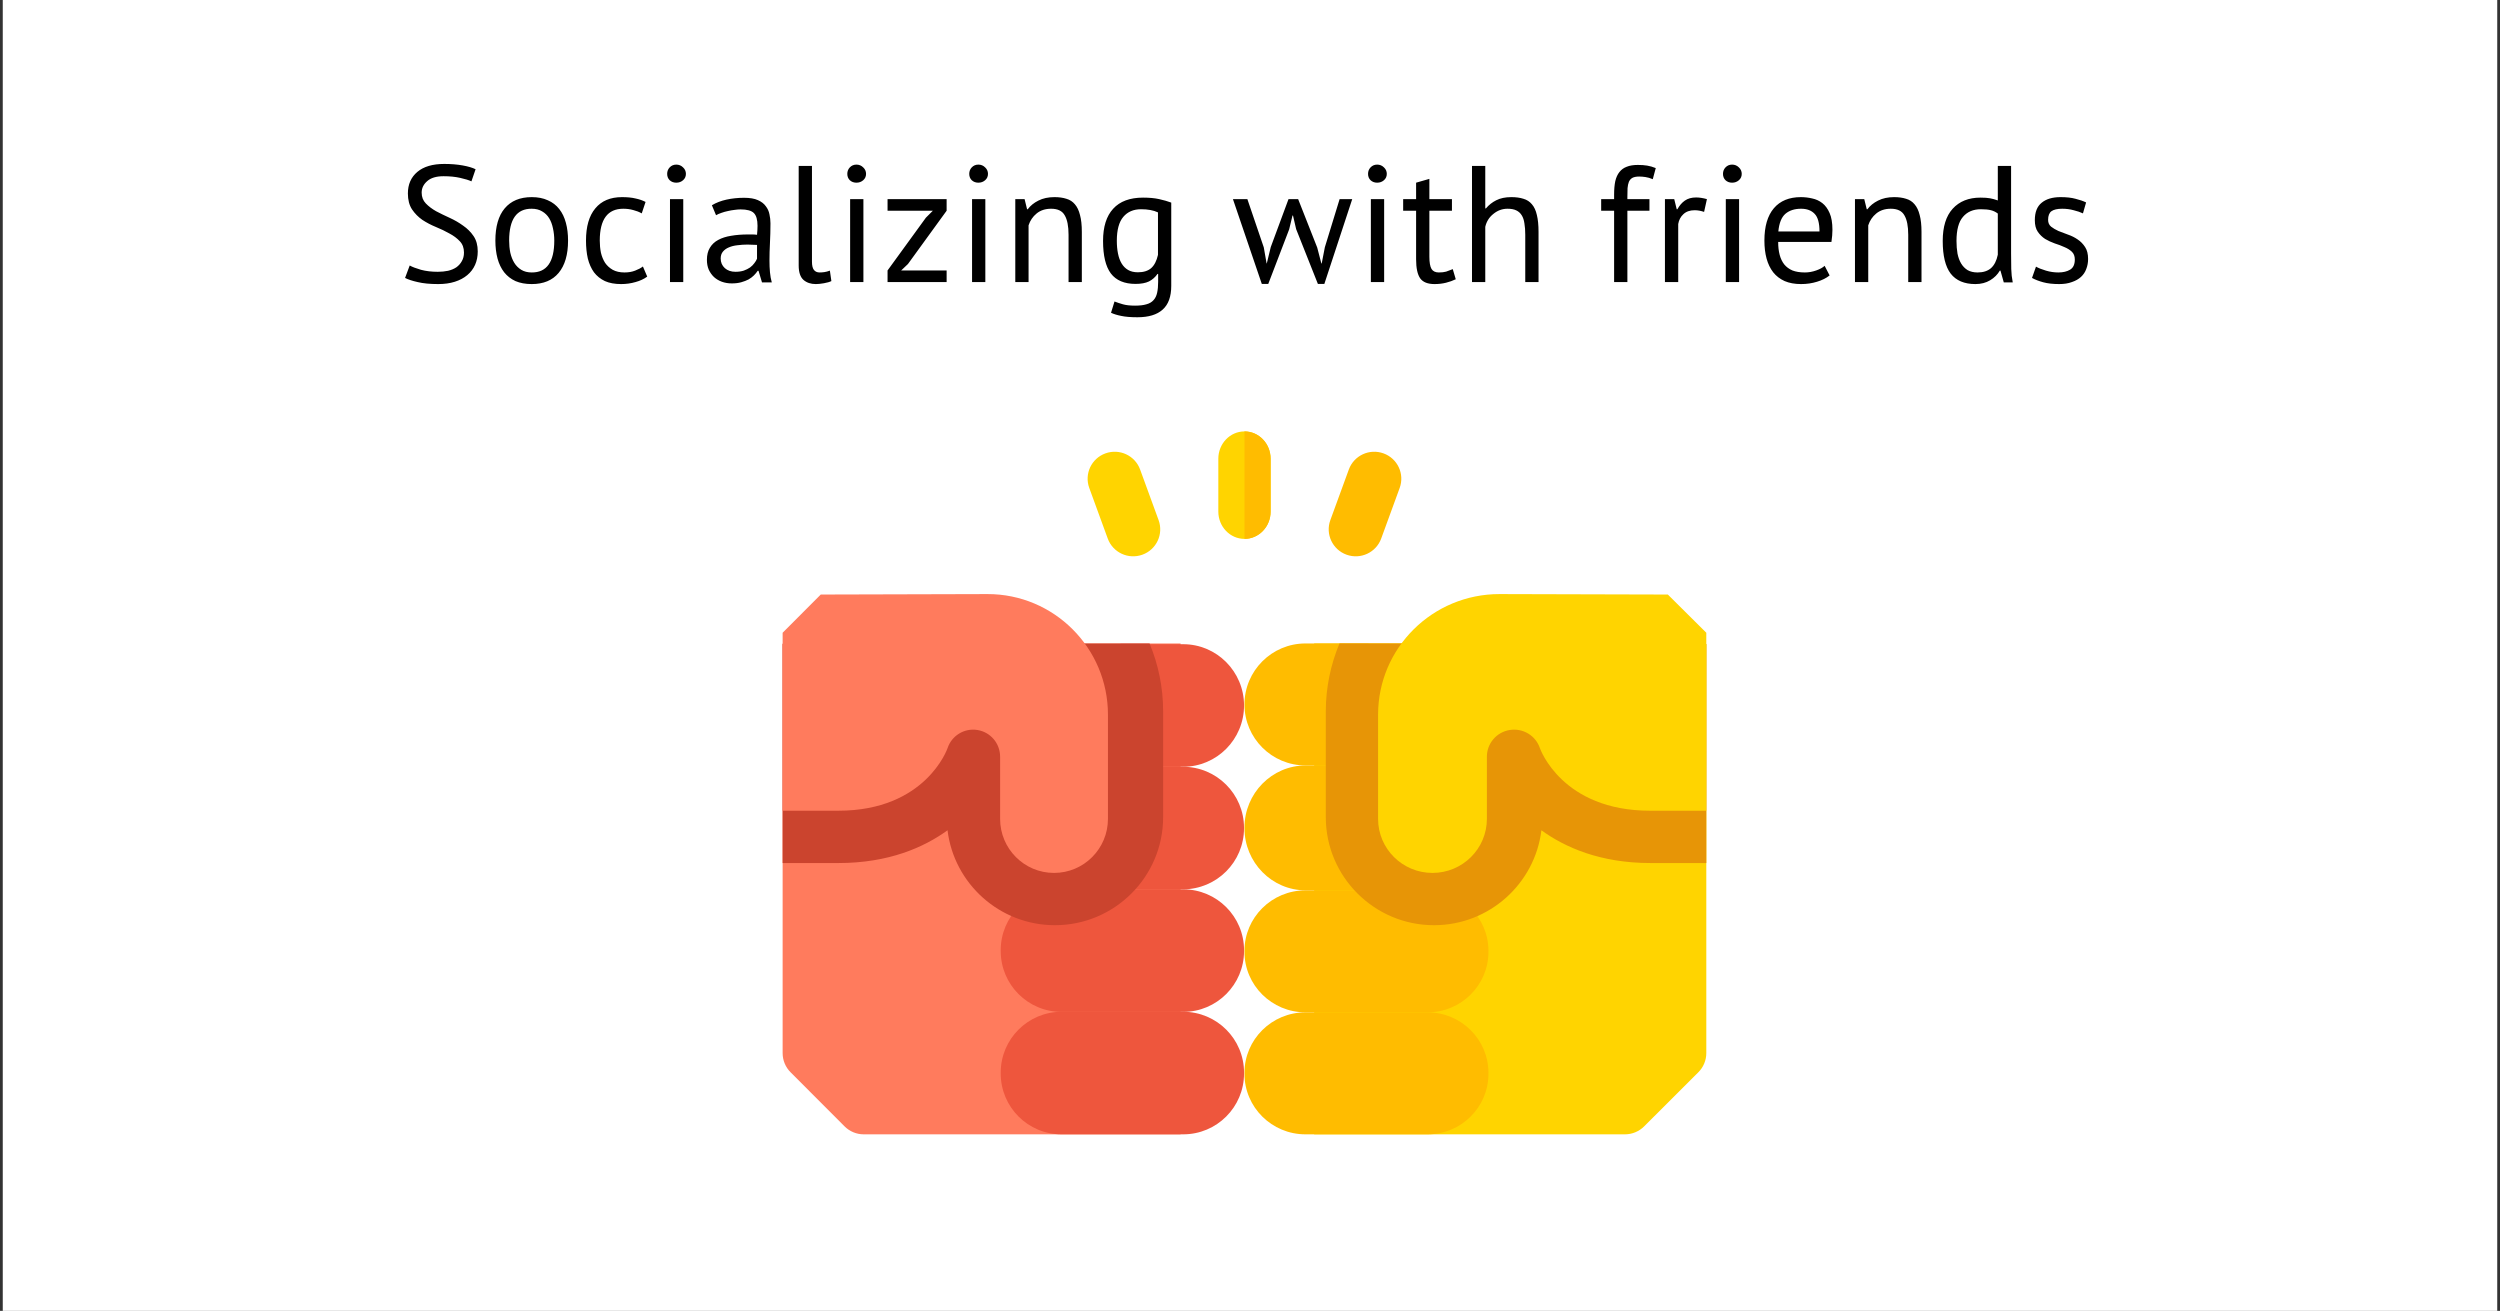<svg width="452" height="237" viewBox="0 0 452 237" fill="none" xmlns="http://www.w3.org/2000/svg">
<rect x="0" y="0" width="452" height="237" fill="#333333" stroke="none"/>
<rect x="0.5" width="451" height="237" fill="white"/>
<path d="M83.886 45.66C83.886 44.82 83.636 44.14 83.136 43.62C82.636 43.08 82.006 42.61 81.246 42.21C80.506 41.79 79.696 41.4 78.816 41.04C77.936 40.68 77.116 40.25 76.356 39.75C75.616 39.23 74.996 38.6 74.496 37.86C73.996 37.1 73.746 36.14 73.746 34.98C73.746 33.34 74.316 32.04 75.456 31.08C76.596 30.12 78.216 29.64 80.316 29.64C81.536 29.64 82.646 29.73 83.646 29.91C84.646 30.09 85.426 30.32 85.986 30.6L85.236 32.79C84.776 32.57 84.096 32.36 83.196 32.16C82.316 31.96 81.316 31.86 80.196 31.86C78.876 31.86 77.886 32.16 77.226 32.76C76.566 33.34 76.236 34.03 76.236 34.83C76.236 35.61 76.486 36.26 76.986 36.78C77.486 37.3 78.106 37.77 78.846 38.19C79.606 38.59 80.426 38.99 81.306 39.39C82.186 39.79 82.996 40.26 83.736 40.8C84.496 41.32 85.126 41.95 85.626 42.69C86.126 43.43 86.376 44.35 86.376 45.45C86.376 46.35 86.216 47.16 85.896 47.88C85.576 48.6 85.106 49.22 84.486 49.74C83.866 50.26 83.116 50.66 82.236 50.94C81.356 51.22 80.356 51.36 79.236 51.36C77.736 51.36 76.496 51.24 75.516 51C74.536 50.78 73.776 50.53 73.236 50.25L74.076 48C74.536 48.26 75.216 48.52 76.116 48.78C77.016 49.02 78.026 49.14 79.146 49.14C79.806 49.14 80.426 49.08 81.006 48.96C81.586 48.82 82.086 48.61 82.506 48.33C82.926 48.03 83.256 47.66 83.496 47.22C83.756 46.78 83.886 46.26 83.886 45.66ZM89.564 43.5C89.564 40.96 90.124 39.02 91.243 37.68C92.383 36.32 94.013 35.64 96.133 35.64C97.254 35.64 98.224 35.83 99.043 36.21C99.883 36.57 100.574 37.1 101.114 37.8C101.654 38.48 102.054 39.31 102.314 40.29C102.574 41.25 102.704 42.32 102.704 43.5C102.704 46.04 102.134 47.99 100.994 49.35C99.874 50.69 98.254 51.36 96.133 51.36C95.013 51.36 94.034 51.18 93.194 50.82C92.374 50.44 91.694 49.91 91.153 49.23C90.614 48.53 90.213 47.7 89.954 46.74C89.694 45.76 89.564 44.68 89.564 43.5ZM92.053 43.5C92.053 44.26 92.124 44.99 92.263 45.69C92.424 46.39 92.663 47 92.984 47.52C93.303 48.04 93.724 48.46 94.243 48.78C94.763 49.1 95.394 49.26 96.133 49.26C98.853 49.28 100.214 47.36 100.214 43.5C100.214 42.72 100.134 41.98 99.974 41.28C99.834 40.58 99.603 39.97 99.284 39.45C98.963 38.93 98.543 38.52 98.023 38.22C97.504 37.9 96.874 37.74 96.133 37.74C93.413 37.72 92.053 39.64 92.053 43.5ZM117.018 50.01C116.418 50.45 115.708 50.78 114.888 51C114.068 51.24 113.208 51.36 112.308 51.36C111.148 51.36 110.168 51.18 109.368 50.82C108.568 50.44 107.908 49.91 107.388 49.23C106.888 48.53 106.518 47.7 106.278 46.74C106.058 45.76 105.948 44.68 105.948 43.5C105.948 40.96 106.508 39.02 107.628 37.68C108.748 36.32 110.358 35.64 112.458 35.64C113.418 35.64 114.228 35.72 114.888 35.88C115.568 36.02 116.178 36.23 116.718 36.51L116.028 38.58C115.568 38.32 115.058 38.12 114.498 37.98C113.938 37.82 113.338 37.74 112.698 37.74C109.858 37.74 108.438 39.66 108.438 43.5C108.438 44.26 108.508 44.99 108.648 45.69C108.808 46.37 109.058 46.98 109.398 47.52C109.758 48.04 110.218 48.46 110.778 48.78C111.358 49.1 112.068 49.26 112.908 49.26C113.628 49.26 114.268 49.15 114.828 48.93C115.408 48.71 115.878 48.46 116.238 48.18L117.018 50.01ZM121.133 36H123.533V51H121.133V36ZM120.623 31.44C120.623 30.98 120.773 30.59 121.073 30.27C121.393 29.93 121.793 29.76 122.273 29.76C122.753 29.76 123.163 29.93 123.503 30.27C123.843 30.59 124.013 30.98 124.013 31.44C124.013 31.9 123.843 32.28 123.503 32.58C123.163 32.88 122.753 33.03 122.273 33.03C121.793 33.03 121.393 32.88 121.073 32.58C120.773 32.28 120.623 31.9 120.623 31.44ZM128.71 37.11C129.47 36.65 130.35 36.31 131.35 36.09C132.37 35.87 133.43 35.76 134.53 35.76C135.57 35.76 136.4 35.9 137.02 36.18C137.66 36.46 138.14 36.83 138.46 37.29C138.8 37.73 139.02 38.22 139.12 38.76C139.24 39.3 139.3 39.84 139.3 40.38C139.3 41.58 139.27 42.75 139.21 43.89C139.15 45.03 139.12 46.11 139.12 47.13C139.12 47.87 139.15 48.57 139.21 49.23C139.27 49.89 139.38 50.5 139.54 51.06H137.77L137.14 48.96H136.99C136.81 49.24 136.58 49.52 136.3 49.8C136.04 50.06 135.72 50.3 135.34 50.52C134.96 50.72 134.52 50.89 134.02 51.03C133.52 51.17 132.95 51.24 132.31 51.24C131.67 51.24 131.07 51.14 130.51 50.94C129.97 50.74 129.5 50.46 129.1 50.1C128.7 49.72 128.38 49.27 128.14 48.75C127.92 48.23 127.81 47.64 127.81 46.98C127.81 46.1 127.99 45.37 128.35 44.79C128.71 44.19 129.21 43.72 129.85 43.38C130.51 43.02 131.29 42.77 132.19 42.63C133.11 42.47 134.12 42.39 135.22 42.39C135.5 42.39 135.77 42.39 136.03 42.39C136.31 42.39 136.59 42.41 136.87 42.45C136.93 41.85 136.96 41.31 136.96 40.83C136.96 39.73 136.74 38.96 136.3 38.52C135.86 38.08 135.06 37.86 133.9 37.86C133.56 37.86 133.19 37.89 132.79 37.95C132.41 37.99 132.01 38.06 131.59 38.16C131.19 38.24 130.8 38.35 130.42 38.49C130.06 38.61 129.74 38.75 129.46 38.91L128.71 37.11ZM132.97 49.14C133.53 49.14 134.03 49.07 134.47 48.93C134.91 48.77 135.29 48.58 135.61 48.36C135.93 48.12 136.19 47.86 136.39 47.58C136.61 47.3 136.77 47.03 136.87 46.77V44.28C136.59 44.26 136.3 44.25 136 44.25C135.72 44.23 135.44 44.22 135.16 44.22C134.54 44.22 133.93 44.26 133.33 44.34C132.75 44.4 132.23 44.53 131.77 44.73C131.33 44.91 130.97 45.17 130.69 45.51C130.43 45.83 130.3 46.24 130.3 46.74C130.3 47.44 130.55 48.02 131.05 48.48C131.55 48.92 132.19 49.14 132.97 49.14ZM146.803 47.31C146.803 48.01 146.923 48.51 147.163 48.81C147.403 49.11 147.743 49.26 148.183 49.26C148.443 49.26 148.723 49.24 149.023 49.2C149.323 49.16 149.663 49.07 150.043 48.93L150.313 50.82C149.993 50.98 149.543 51.11 148.963 51.21C148.403 51.31 147.913 51.36 147.493 51.36C146.593 51.36 145.853 51.11 145.273 50.61C144.693 50.09 144.403 49.22 144.403 48V30H146.803V47.31ZM153.703 36H156.103V51H153.703V36ZM153.193 31.44C153.193 30.98 153.343 30.59 153.643 30.27C153.963 29.93 154.363 29.76 154.843 29.76C155.323 29.76 155.733 29.93 156.073 30.27C156.413 30.59 156.583 30.98 156.583 31.44C156.583 31.9 156.413 32.28 156.073 32.58C155.733 32.88 155.323 33.03 154.843 33.03C154.363 33.03 153.963 32.88 153.643 32.58C153.343 32.28 153.193 31.9 153.193 31.44ZM160.47 48.9L167.4 39.36L168.66 38.1H160.47V36H171.15V38.1L164.16 47.73L162.93 48.9H171.15V51H160.47V48.9ZM175.748 36H178.148V51H175.748V36ZM175.238 31.44C175.238 30.98 175.388 30.59 175.688 30.27C176.008 29.93 176.408 29.76 176.888 29.76C177.368 29.76 177.778 29.93 178.118 30.27C178.458 30.59 178.628 30.98 178.628 31.44C178.628 31.9 178.458 32.28 178.118 32.58C177.778 32.88 177.368 33.03 176.888 33.03C176.408 33.03 176.008 32.88 175.688 32.58C175.388 32.28 175.238 31.9 175.238 31.44ZM193.195 51V42.45C193.195 40.89 192.965 39.72 192.505 38.94C192.065 38.14 191.245 37.74 190.045 37.74C188.985 37.74 188.105 38.03 187.405 38.61C186.725 39.17 186.245 39.88 185.965 40.74V51H183.565V36H185.245L185.695 37.83H185.815C186.295 37.19 186.935 36.67 187.735 36.27C188.555 35.85 189.525 35.64 190.645 35.64C191.465 35.64 192.185 35.74 192.805 35.94C193.425 36.12 193.935 36.45 194.335 36.93C194.755 37.41 195.065 38.06 195.265 38.88C195.485 39.68 195.595 40.7 195.595 41.94V51H193.195ZM211.762 51.69C211.762 53.63 211.242 55.06 210.202 55.98C209.182 56.9 207.662 57.36 205.642 57.36C204.442 57.36 203.472 57.28 202.732 57.12C202.012 56.98 201.392 56.79 200.872 56.55L201.502 54.51C201.962 54.69 202.472 54.86 203.032 55.02C203.592 55.18 204.322 55.26 205.222 55.26C206.062 55.26 206.742 55.18 207.262 55.02C207.802 54.88 208.232 54.63 208.552 54.27C208.872 53.93 209.092 53.48 209.212 52.92C209.332 52.38 209.392 51.73 209.392 50.97V49.53H209.272C208.872 50.11 208.362 50.56 207.742 50.88C207.122 51.18 206.312 51.33 205.312 51.33C203.292 51.33 201.802 50.7 200.842 49.44C199.902 48.18 199.432 46.22 199.432 43.56C199.432 41 200.042 39.06 201.262 37.74C202.482 36.4 204.282 35.73 206.662 35.73C207.802 35.73 208.772 35.82 209.572 36C210.392 36.18 211.122 36.39 211.762 36.63V51.69ZM205.732 49.23C206.752 49.23 207.552 48.98 208.132 48.48C208.712 47.96 209.122 47.16 209.362 46.08V38.4C208.562 38.02 207.542 37.83 206.302 37.83C204.942 37.83 203.872 38.29 203.092 39.21C202.312 40.13 201.922 41.57 201.922 43.53C201.922 44.37 201.992 45.14 202.132 45.84C202.272 46.54 202.492 47.14 202.792 47.64C203.092 48.14 203.482 48.53 203.962 48.81C204.442 49.09 205.032 49.23 205.732 49.23ZM234.703 36L238.153 44.76L238.903 47.64H238.963L239.533 44.7L242.203 36H244.483L239.443 51.33H238.273L234.343 41.43L233.773 38.97H233.683L233.083 41.46L229.303 51.33H228.133L222.913 36H225.523L228.493 44.73L229.003 47.64H229.033L229.753 44.67L232.963 36H234.703ZM247.853 36H250.253V51H247.853V36ZM247.343 31.44C247.343 30.98 247.493 30.59 247.793 30.27C248.113 29.93 248.513 29.76 248.993 29.76C249.473 29.76 249.883 29.93 250.223 30.27C250.563 30.59 250.733 30.98 250.733 31.44C250.733 31.9 250.563 32.28 250.223 32.58C249.883 32.88 249.473 33.03 248.993 33.03C248.513 33.03 248.113 32.88 247.793 32.58C247.493 32.28 247.343 31.9 247.343 31.44ZM253.691 36H256.031V33.03L258.431 32.34V36H262.511V38.1H258.431V46.41C258.431 47.45 258.561 48.19 258.821 48.63C259.081 49.05 259.521 49.26 260.141 49.26C260.661 49.26 261.101 49.21 261.461 49.11C261.821 48.99 262.221 48.84 262.661 48.66L263.201 50.49C262.661 50.75 262.071 50.96 261.431 51.12C260.791 51.28 260.101 51.36 259.361 51.36C258.141 51.36 257.281 51.02 256.781 50.34C256.281 49.64 256.031 48.48 256.031 46.86V38.1H253.691V36ZM275.767 51V42.45C275.767 41.67 275.717 40.99 275.617 40.41C275.537 39.81 275.377 39.32 275.137 38.94C274.897 38.54 274.567 38.24 274.147 38.04C273.747 37.84 273.217 37.74 272.557 37.74C271.617 37.74 270.767 38.05 270.007 38.67C269.247 39.27 268.757 40.05 268.537 41.01V51H266.137V30H268.537V37.68H268.657C269.177 37.06 269.797 36.57 270.517 36.21C271.257 35.83 272.167 35.64 273.247 35.64C274.087 35.64 274.817 35.74 275.437 35.94C276.057 36.12 276.567 36.45 276.967 36.93C277.387 37.41 277.687 38.06 277.867 38.88C278.067 39.68 278.167 40.7 278.167 41.94V51H275.767ZM289.491 36H291.831V35.16C291.831 34.24 291.901 33.44 292.041 32.76C292.201 32.08 292.451 31.53 292.791 31.11C293.131 30.67 293.571 30.35 294.111 30.15C294.651 29.93 295.321 29.82 296.121 29.82C296.761 29.82 297.321 29.86 297.801 29.94C298.301 30.02 298.821 30.17 299.361 30.39L298.821 32.4C298.361 32.2 297.921 32.07 297.501 32.01C297.101 31.95 296.721 31.92 296.361 31.92C295.841 31.92 295.431 32 295.131 32.16C294.851 32.32 294.641 32.56 294.501 32.88C294.381 33.18 294.301 33.56 294.261 34.02C294.241 34.46 294.231 34.98 294.231 35.58V36H298.221V38.1H294.231V51H291.831V38.1H289.491V36ZM308.101 38.31C307.501 38.11 306.931 38.01 306.391 38.01C305.531 38.01 304.851 38.25 304.351 38.73C303.851 39.19 303.541 39.78 303.421 40.5V51H301.021V36H302.701L303.151 37.83H303.271C303.651 37.15 304.101 36.63 304.621 36.27C305.161 35.89 305.841 35.7 306.661 35.7C307.241 35.7 307.891 35.8 308.611 36L308.101 38.31ZM312.026 36H314.426V51H312.026V36ZM311.516 31.44C311.516 30.98 311.666 30.59 311.966 30.27C312.286 29.93 312.686 29.76 313.166 29.76C313.646 29.76 314.056 29.93 314.396 30.27C314.736 30.59 314.906 30.98 314.906 31.44C314.906 31.9 314.736 32.28 314.396 32.58C314.056 32.88 313.646 33.03 313.166 33.03C312.686 33.03 312.286 32.88 311.966 32.58C311.666 32.28 311.516 31.9 311.516 31.44ZM330.794 49.8C330.194 50.28 329.434 50.66 328.514 50.94C327.614 51.22 326.654 51.36 325.634 51.36C324.494 51.36 323.504 51.18 322.664 50.82C321.824 50.44 321.134 49.91 320.594 49.23C320.054 48.53 319.654 47.7 319.394 46.74C319.134 45.78 319.004 44.7 319.004 43.5C319.004 40.94 319.574 38.99 320.714 37.65C321.854 36.31 323.484 35.64 325.604 35.64C326.284 35.64 326.964 35.72 327.644 35.88C328.324 36.02 328.934 36.3 329.474 36.72C330.014 37.14 330.454 37.74 330.794 38.52C331.134 39.28 331.304 40.29 331.304 41.55C331.304 42.21 331.244 42.94 331.124 43.74H321.494C321.494 44.62 321.584 45.4 321.764 46.08C321.944 46.76 322.224 47.34 322.604 47.82C322.984 48.28 323.474 48.64 324.074 48.9C324.694 49.14 325.444 49.26 326.324 49.26C327.004 49.26 327.684 49.14 328.364 48.9C329.044 48.66 329.554 48.38 329.894 48.06L330.794 49.8ZM325.634 37.74C324.454 37.74 323.504 38.05 322.784 38.67C322.084 39.29 321.664 40.35 321.524 41.85H328.964C328.964 40.33 328.674 39.27 328.094 38.67C327.514 38.05 326.694 37.74 325.634 37.74ZM345.008 51V42.45C345.008 40.89 344.778 39.72 344.318 38.94C343.878 38.14 343.058 37.74 341.858 37.74C340.798 37.74 339.918 38.03 339.218 38.61C338.538 39.17 338.058 39.88 337.778 40.74V51H335.378V36H337.058L337.508 37.83H337.628C338.108 37.19 338.748 36.67 339.548 36.27C340.368 35.85 341.338 35.64 342.458 35.64C343.278 35.64 343.998 35.74 344.618 35.94C345.238 36.12 345.748 36.45 346.148 36.93C346.568 37.41 346.878 38.06 347.078 38.88C347.298 39.68 347.408 40.7 347.408 41.94V51H345.008ZM363.604 45.84C363.604 46.86 363.614 47.79 363.634 48.63C363.654 49.45 363.744 50.26 363.904 51.06H362.284L361.684 48.93H361.564C361.164 49.63 360.584 50.21 359.824 50.67C359.064 51.13 358.174 51.36 357.154 51.36C355.154 51.36 353.664 50.73 352.684 49.47C351.724 48.21 351.244 46.24 351.244 43.56C351.244 41 351.844 39.06 353.044 37.74C354.264 36.4 355.934 35.73 358.054 35.73C358.794 35.73 359.374 35.77 359.794 35.85C360.234 35.93 360.704 36.06 361.204 36.24V30H363.604V45.84ZM357.544 49.26C358.564 49.26 359.374 49 359.974 48.48C360.574 47.94 360.984 47.13 361.204 46.05V38.61C360.844 38.33 360.434 38.13 359.974 38.01C359.514 37.89 358.904 37.83 358.144 37.83C356.764 37.83 355.684 38.29 354.904 39.21C354.124 40.11 353.734 41.56 353.734 43.56C353.734 44.38 353.794 45.14 353.914 45.84C354.054 46.54 354.274 47.14 354.574 47.64C354.874 48.14 355.264 48.54 355.744 48.84C356.244 49.12 356.844 49.26 357.544 49.26ZM375.127 46.92C375.127 46.32 374.947 45.85 374.587 45.51C374.227 45.17 373.777 44.89 373.237 44.67C372.717 44.43 372.137 44.21 371.497 44.01C370.877 43.79 370.297 43.52 369.757 43.2C369.237 42.86 368.797 42.43 368.437 41.91C368.077 41.39 367.897 40.69 367.897 39.81C367.897 38.37 368.307 37.32 369.127 36.66C369.947 35.98 371.087 35.64 372.547 35.64C373.627 35.64 374.527 35.74 375.247 35.94C375.987 36.12 376.627 36.34 377.167 36.6L376.597 38.58C376.137 38.36 375.577 38.17 374.917 38.01C374.277 37.83 373.587 37.74 372.847 37.74C371.967 37.74 371.317 37.89 370.897 38.19C370.497 38.49 370.297 39.01 370.297 39.75C370.297 40.27 370.477 40.68 370.837 40.98C371.197 41.26 371.637 41.52 372.157 41.76C372.697 41.98 373.277 42.2 373.897 42.42C374.537 42.64 375.117 42.93 375.637 43.29C376.177 43.65 376.627 44.11 376.987 44.67C377.347 45.21 377.527 45.93 377.527 46.83C377.527 47.47 377.417 48.07 377.197 48.63C376.997 49.19 376.677 49.67 376.237 50.07C375.797 50.47 375.247 50.78 374.587 51C373.947 51.24 373.187 51.36 372.307 51.36C371.167 51.36 370.197 51.25 369.397 51.03C368.597 50.81 367.927 50.55 367.387 50.25L368.107 48.21C368.567 48.47 369.167 48.71 369.907 48.93C370.647 49.15 371.397 49.26 372.157 49.26C373.017 49.26 373.727 49.09 374.287 48.75C374.847 48.41 375.127 47.8 375.127 46.92Z" fill="black"/>
<path d="M213.446 116.336V205.088H192.601H156.157C154.861 205.088 153.62 204.569 152.701 203.652L142.93 193.861C142.015 192.944 141.5 191.7 141.5 190.405V156.133V116.336H213.446Z" fill="#FF7B5D"/>
<path d="M191.928 205.088H213.924C219.998 205.088 224.922 200.164 224.922 194.09V193.927C224.922 187.853 219.998 182.929 213.924 182.929H191.928C185.854 182.929 180.93 187.853 180.93 193.927V194.09C180.93 200.167 185.854 205.088 191.928 205.088Z" fill="#EE563D"/>
<path d="M191.928 182.949H213.924C219.998 182.949 224.922 178.025 224.922 171.951V171.788C224.922 165.714 219.998 160.79 213.924 160.79H191.928C185.854 160.79 180.93 165.714 180.93 171.788V171.951C180.93 178.028 185.854 182.949 191.928 182.949Z" fill="#EE563D"/>
<path d="M191.97 160.79H213.878C219.975 160.79 224.918 155.846 224.918 149.746V149.671C224.918 143.574 219.975 138.631 213.878 138.631H191.97C185.873 138.631 180.93 143.574 180.93 149.671V149.746C180.93 155.846 185.873 160.79 191.97 160.79Z" fill="#EE563D"/>
<path d="M224.922 127.551C224.922 133.671 219.995 138.631 213.917 138.631H191.934C185.85 138.631 180.93 133.661 180.93 127.551C180.93 121.432 185.857 116.472 191.934 116.472H213.917C219.995 116.472 224.922 121.432 224.922 127.551Z" fill="#EE563D"/>
<path d="M210.295 128.581V147.742C210.295 158.515 201.518 167.277 190.733 167.277C180.749 167.277 172.491 159.772 171.314 150.115C167.072 153.189 160.688 156.038 151.607 156.038H141.5V116.444L207.84 116.336C209.409 120.074 210.295 124.284 210.295 128.581Z" fill="#CB442E"/>
<path d="M200.318 129.208V148.053C200.318 153.45 195.953 157.824 190.569 157.824C185.187 157.824 180.82 153.453 180.82 148.053V136.806C180.82 134.409 179.088 132.367 176.726 131.983C174.311 131.595 172.059 133.035 171.321 135.259C171.282 135.373 167.376 146.577 151.574 146.577H141.51C141.503 116.613 141.503 124.446 141.5 114.401L148.392 107.493L178.523 107.409C190.553 107.386 200.318 117.15 200.318 129.208Z" fill="#FF7B5D"/>
<path d="M237.604 116.336V205.088H293.79C295.091 205.088 296.337 204.569 297.258 203.652L307.065 193.861C307.983 192.944 308.5 191.7 308.5 190.401C308.5 185.473 308.5 119.349 308.5 116.444L237.604 116.336Z" fill="#FFD400"/>
<path d="M258.085 205.088H236.028C229.937 205.088 225 200.187 225 194.141V193.978C225 187.932 229.937 183.031 236.028 183.031H258.085C264.176 183.031 269.113 187.932 269.113 193.978V194.141C269.113 200.19 264.176 205.088 258.085 205.088Z" fill="#FFBC00"/>
<path d="M258.085 183.031H236.028C229.937 183.031 225 178.13 225 172.084V171.922C225 165.876 229.937 160.975 236.028 160.975H258.085C264.176 160.975 269.113 165.876 269.113 171.922V172.084C269.113 178.133 264.176 183.031 258.085 183.031Z" fill="#FFBC00"/>
<path d="M258.039 160.975H236.071C229.957 160.975 225 155.937 225 149.72V149.644C225 143.431 229.957 138.393 236.071 138.393H258.039C264.153 138.393 269.113 143.431 269.113 149.644V149.72C269.113 155.937 264.156 160.975 258.039 160.975Z" fill="#FFBC00"/>
<path d="M225 127.365C225 133.456 229.941 138.393 236.035 138.393H258.078C264.179 138.393 269.113 133.446 269.113 127.365C269.113 121.273 264.172 116.336 258.078 116.336H236.035C229.941 116.336 225 121.273 225 127.365Z" fill="#FFBC00"/>
<path d="M239.704 128.581V147.742C239.704 158.515 248.481 167.277 259.267 167.277C269.25 167.277 277.509 159.772 278.686 150.115C282.928 153.189 289.312 156.038 298.392 156.038H308.5V116.444L242.179 116.336C240.611 120.074 239.704 124.284 239.704 128.581Z" fill="#E79506"/>
<path d="M249.157 129.208V148.053C249.157 153.45 253.56 157.824 258.993 157.824C264.422 157.824 268.829 153.453 268.829 148.053V136.806C268.829 134.409 270.576 132.367 272.96 131.983C275.396 131.595 277.668 133.035 278.412 135.259C278.452 135.373 282.392 146.577 298.336 146.577H308.49C308.497 116.61 308.497 124.443 308.5 114.401L301.546 107.493L271.147 107.409C259.009 107.386 249.157 117.15 249.157 129.208Z" fill="#FFD400"/>
<path d="M225 78C222.391 78 220.273 80.213 220.273 82.94V92.491C220.273 95.218 222.391 97.431 225 97.431C227.609 97.431 229.726 95.218 229.726 92.491V82.94C229.726 80.21 227.609 78 225 78Z" fill="#FFD400"/>
<path d="M229.726 82.94V92.491C229.726 95.218 227.609 97.431 225 97.431V78C227.609 78 229.726 80.21 229.726 82.94Z" fill="#FFBC00"/>
<path d="M206.13 84.882C205.204 82.352 202.401 81.05 199.861 81.972C197.322 82.891 196.015 85.688 196.937 88.218L200.282 97.374C201.208 99.904 204.014 101.206 206.551 100.287C209.09 99.368 210.397 96.571 209.475 94.041L206.13 84.882Z" fill="#FFD400"/>
<path d="M250.139 81.971C247.602 81.051 244.796 82.354 243.87 84.882L240.525 94.04C239.603 96.567 240.91 99.364 243.449 100.287C245.986 101.206 248.792 99.903 249.718 97.376L253.063 88.218C253.985 85.687 252.678 82.89 250.139 81.971Z" fill="#FFBC00"/>
</svg>
